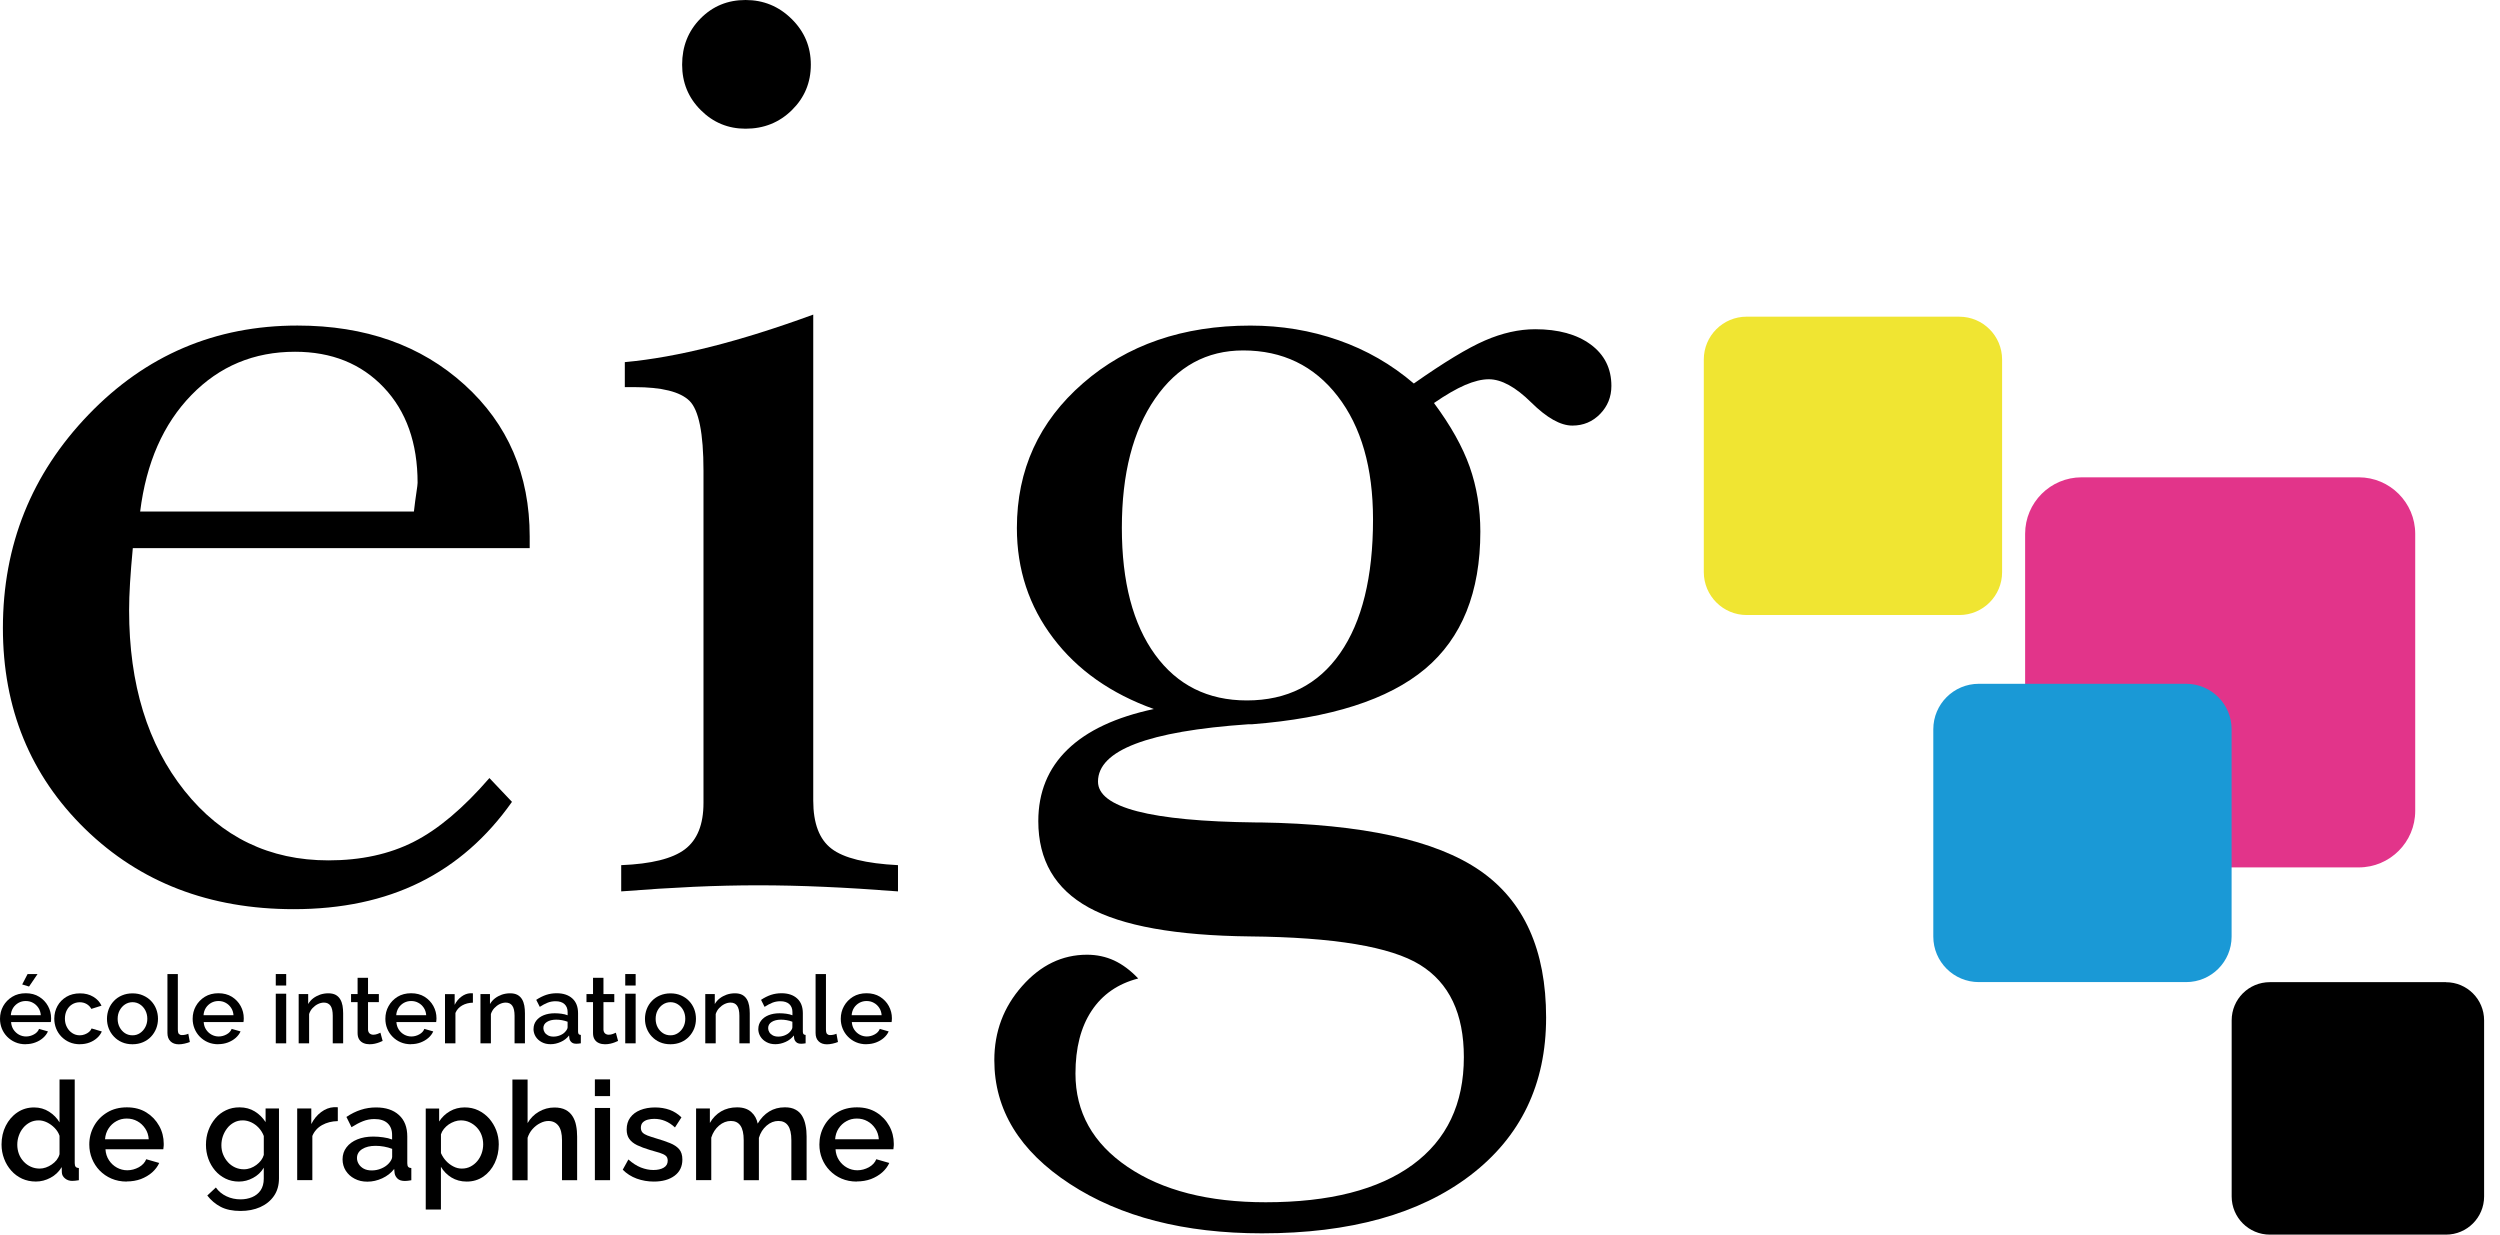 <svg width="81" height="40" viewBox="0 0 81 40" fill="none" xmlns="http://www.w3.org/2000/svg">
<g clip-path="url(#clip0_533_3455)">
<path d="M17.164 17.76H4.303C4.263 18.183 4.233 18.557 4.213 18.886C4.193 19.216 4.183 19.512 4.183 19.776C4.183 22.172 4.783 24.121 5.98 25.623C7.179 27.125 8.733 27.876 10.642 27.876C11.695 27.876 12.618 27.675 13.408 27.273C14.198 26.872 15.014 26.183 15.857 25.209L16.588 25.98C15.771 27.139 14.776 28.008 13.605 28.588C12.432 29.168 11.069 29.457 9.516 29.457C6.79 29.457 4.538 28.591 2.759 26.859C0.984 25.125 0.094 22.955 0.094 20.347C0.094 17.661 1.02 15.355 2.87 13.433C4.72 11.51 6.976 10.548 9.637 10.548C11.836 10.548 13.64 11.187 15.049 12.464C16.459 13.741 17.162 15.382 17.162 17.383V17.759L17.164 17.76ZM13.411 16.574C13.438 16.338 13.464 16.134 13.491 15.962C13.517 15.791 13.53 15.685 13.53 15.645C13.53 14.355 13.165 13.323 12.434 12.553C11.704 11.783 10.745 11.397 9.559 11.397C8.229 11.397 7.11 11.864 6.201 12.8C5.291 13.736 4.738 14.993 4.541 16.573H13.411V16.574Z" fill="black"/>
<path d="M26.349 10.193V25.938C26.349 26.677 26.546 27.197 26.942 27.498C27.337 27.801 28.055 27.978 29.095 28.031V28.881C28.238 28.815 27.438 28.765 26.695 28.733C25.951 28.7 25.242 28.684 24.572 28.684C23.899 28.684 23.199 28.7 22.467 28.733C21.736 28.767 20.956 28.816 20.127 28.881V28.031C21.101 27.992 21.789 27.821 22.19 27.518C22.591 27.215 22.793 26.715 22.793 26.016V25.363V15.249C22.793 14.037 22.641 13.284 22.339 12.987C22.036 12.691 21.443 12.543 20.561 12.543H20.244V11.733C21.101 11.654 22.035 11.487 23.05 11.23C24.063 10.973 25.163 10.627 26.349 10.193ZM24.156 0C24.736 0 25.233 0.204 25.648 0.613C26.064 1.022 26.271 1.515 26.271 2.095C26.271 2.675 26.067 3.165 25.658 3.567C25.249 3.97 24.749 4.17 24.156 4.17C23.59 4.17 23.106 3.97 22.704 3.567C22.301 3.166 22.101 2.675 22.101 2.095C22.101 1.502 22.298 1.005 22.694 0.603C23.09 0.2 23.576 0 24.156 0Z" fill="black"/>
<path d="M37.392 22.975C35.995 22.475 34.906 21.708 34.123 20.673C33.339 19.64 32.947 18.451 32.947 17.108C32.947 15.225 33.66 13.659 35.09 12.416C36.519 11.172 38.326 10.549 40.513 10.549C41.514 10.549 42.466 10.707 43.368 11.023C44.271 11.339 45.084 11.806 45.808 12.426C46.782 11.742 47.55 11.276 48.11 11.033C48.67 10.79 49.213 10.667 49.74 10.667C50.49 10.667 51.089 10.832 51.536 11.16C51.984 11.49 52.209 11.937 52.209 12.504C52.209 12.86 52.086 13.163 51.843 13.413C51.599 13.663 51.3 13.789 50.944 13.789C50.561 13.789 50.117 13.539 49.61 13.038C49.104 12.538 48.645 12.288 48.237 12.288C48.014 12.288 47.757 12.351 47.467 12.475C47.178 12.601 46.841 12.795 46.461 13.058C47 13.784 47.386 14.471 47.617 15.122C47.847 15.774 47.963 16.475 47.963 17.225C47.963 19.188 47.366 20.67 46.176 21.67C44.983 22.67 43.11 23.27 40.555 23.467H40.436C37.196 23.691 35.575 24.31 35.575 25.323C35.575 26.166 37.274 26.607 40.672 26.647H40.83C44.149 26.7 46.522 27.22 47.951 28.207C49.38 29.194 50.094 30.782 50.094 32.968C50.094 35.128 49.274 36.833 47.635 38.084C45.995 39.334 43.746 39.96 40.888 39.96C38.372 39.96 36.299 39.427 34.666 38.36C33.033 37.294 32.216 35.957 32.216 34.349C32.216 33.427 32.516 32.627 33.116 31.95C33.715 31.271 34.416 30.933 35.219 30.933C35.535 30.933 35.828 30.996 36.098 31.12C36.368 31.246 36.628 31.439 36.878 31.703C36.219 31.873 35.716 32.223 35.368 32.749C35.018 33.276 34.845 33.955 34.845 34.785C34.845 36.035 35.408 37.044 36.534 37.807C37.66 38.571 39.152 38.953 41.009 38.953C43.075 38.953 44.664 38.547 45.77 37.738C46.876 36.928 47.429 35.765 47.429 34.252C47.429 32.842 46.956 31.845 46.007 31.259C45.058 30.673 43.221 30.366 40.495 30.34C38.099 30.313 36.357 30 35.27 29.401C34.184 28.801 33.641 27.871 33.641 26.605C33.641 25.67 33.957 24.896 34.59 24.283C35.222 23.671 36.156 23.233 37.395 22.97M40.28 11.354C39.094 11.354 38.144 11.874 37.425 12.914C36.706 13.954 36.348 15.35 36.348 17.102C36.348 18.855 36.708 20.224 37.425 21.211C38.142 22.198 39.134 22.694 40.398 22.694C41.701 22.694 42.709 22.183 43.42 21.163C44.13 20.143 44.486 18.697 44.486 16.828C44.486 15.155 44.104 13.825 43.34 12.836C42.577 11.849 41.555 11.354 40.278 11.354" fill="black"/>
<path d="M76.423 15.465H67.444C66.433 15.465 65.614 16.285 65.614 17.295V26.274C65.614 27.285 66.433 28.104 67.444 28.104H76.423C77.433 28.104 78.253 27.285 78.253 26.274V17.295C78.253 16.285 77.433 15.465 76.423 15.465Z" fill="#E2348A"/>
<path d="M70.83 22.155H64.113C63.298 22.155 62.639 22.816 62.639 23.629V30.345C62.639 31.16 63.3 31.82 64.115 31.82H70.83C71.645 31.82 72.304 31.16 72.304 30.346V23.629C72.304 22.814 71.643 22.155 70.83 22.155Z" fill="#1A99D6"/>
<path d="M63.484 10.26H56.591C55.824 10.26 55.203 10.881 55.203 11.648V18.535C55.203 19.304 55.826 19.927 56.593 19.927H63.482C64.247 19.927 64.868 19.305 64.868 18.54V11.648C64.868 10.883 64.247 10.261 63.482 10.261" fill="#F0E532"/>
<path d="M79.25 31.822H73.543C72.859 31.822 72.306 32.375 72.306 33.059V38.765C72.306 39.447 72.859 40.002 73.543 40.002H79.25C79.932 40.002 80.485 39.449 80.485 38.766V33.059C80.485 32.377 79.932 31.824 79.25 31.824" fill="black"/>
<path d="M0.833 33.834C0.709 33.834 0.595 33.813 0.494 33.768C0.392 33.725 0.305 33.663 0.23 33.587C0.156 33.511 0.099 33.423 0.06 33.326C0.02 33.226 0 33.122 0 33.009C0 32.859 0.035 32.721 0.104 32.597C0.174 32.473 0.272 32.372 0.396 32.296C0.52 32.219 0.667 32.181 0.835 32.181C1.002 32.181 1.148 32.219 1.27 32.296C1.393 32.372 1.487 32.471 1.555 32.595C1.623 32.719 1.656 32.852 1.656 32.994C1.656 33.019 1.656 33.042 1.653 33.062C1.651 33.084 1.649 33.102 1.646 33.115H0.359C0.366 33.208 0.391 33.289 0.437 33.359C0.484 33.428 0.542 33.483 0.614 33.523C0.686 33.562 0.763 33.582 0.845 33.582C0.934 33.582 1.02 33.559 1.101 33.514C1.182 33.47 1.237 33.41 1.265 33.336L1.553 33.418C1.519 33.496 1.466 33.566 1.394 33.629C1.323 33.692 1.24 33.74 1.144 33.776C1.048 33.813 0.944 33.831 0.831 33.831L0.833 33.834ZM0.351 32.893H1.322C1.315 32.802 1.29 32.723 1.244 32.653C1.197 32.584 1.139 32.529 1.068 32.491C0.997 32.451 0.919 32.433 0.833 32.433C0.747 32.433 0.672 32.453 0.601 32.491C0.53 32.531 0.472 32.584 0.427 32.653C0.383 32.723 0.356 32.802 0.351 32.893ZM0.941 31.964L0.719 31.896L0.894 31.559H1.217L0.941 31.964Z" fill="black"/>
<path d="M2.592 33.834C2.468 33.834 2.353 33.812 2.252 33.768C2.151 33.725 2.064 33.663 1.989 33.587C1.914 33.51 1.858 33.422 1.818 33.322C1.779 33.223 1.759 33.117 1.759 33.006C1.759 32.855 1.794 32.718 1.861 32.595C1.929 32.471 2.027 32.372 2.151 32.297C2.276 32.223 2.423 32.185 2.592 32.185C2.761 32.185 2.898 32.221 3.021 32.294C3.143 32.367 3.233 32.463 3.289 32.584L2.959 32.688C2.923 32.62 2.87 32.567 2.804 32.529C2.738 32.491 2.665 32.473 2.584 32.473C2.494 32.473 2.411 32.496 2.338 32.541C2.266 32.585 2.208 32.648 2.166 32.728C2.125 32.807 2.103 32.9 2.103 33.004C2.103 33.109 2.125 33.197 2.168 33.279C2.211 33.362 2.269 33.425 2.342 33.473C2.415 33.521 2.496 33.544 2.587 33.544C2.642 33.544 2.696 33.534 2.747 33.514C2.8 33.495 2.845 33.468 2.885 33.435C2.923 33.402 2.951 33.364 2.968 33.322L3.299 33.42C3.264 33.499 3.213 33.571 3.143 33.632C3.075 33.693 2.994 33.743 2.9 33.778C2.807 33.814 2.703 33.832 2.588 33.832L2.592 33.834Z" fill="black"/>
<path d="M4.293 33.834C4.165 33.834 4.053 33.812 3.952 33.768C3.851 33.725 3.764 33.663 3.692 33.587C3.619 33.51 3.562 33.422 3.524 33.324C3.485 33.226 3.466 33.12 3.466 33.009C3.466 32.898 3.486 32.792 3.524 32.693C3.562 32.594 3.619 32.506 3.692 32.43C3.764 32.353 3.852 32.294 3.953 32.251C4.054 32.208 4.168 32.185 4.293 32.185C4.417 32.185 4.531 32.206 4.632 32.251C4.733 32.295 4.821 32.353 4.894 32.43C4.967 32.506 5.023 32.594 5.061 32.693C5.099 32.792 5.119 32.898 5.119 33.009C5.119 33.12 5.099 33.226 5.061 33.324C5.021 33.422 4.967 33.511 4.894 33.587C4.821 33.665 4.733 33.725 4.632 33.768C4.531 33.811 4.417 33.834 4.293 33.834ZM3.812 33.011C3.812 33.112 3.834 33.203 3.877 33.284C3.92 33.365 3.978 33.428 4.049 33.475C4.12 33.521 4.202 33.544 4.293 33.544C4.384 33.544 4.462 33.521 4.535 33.473C4.607 33.425 4.665 33.36 4.708 33.279C4.751 33.198 4.773 33.107 4.773 33.008C4.773 32.908 4.751 32.816 4.708 32.734C4.665 32.653 4.607 32.589 4.535 32.542C4.462 32.494 4.38 32.471 4.293 32.471C4.205 32.471 4.122 32.496 4.049 32.544C3.976 32.592 3.92 32.657 3.877 32.736C3.834 32.816 3.812 32.907 3.812 33.011Z" fill="black"/>
<path d="M5.424 31.559H5.762V33.344C5.762 33.427 5.773 33.478 5.798 33.501C5.823 33.524 5.853 33.536 5.891 33.536C5.932 33.536 5.97 33.533 6.007 33.524C6.043 33.516 6.075 33.506 6.101 33.493L6.151 33.761C6.101 33.781 6.043 33.799 5.975 33.814C5.907 33.829 5.848 33.836 5.793 33.836C5.679 33.836 5.588 33.803 5.523 33.738C5.457 33.673 5.425 33.584 5.425 33.468V31.56L5.424 31.559Z" fill="black"/>
<path d="M7.075 33.834C6.951 33.834 6.836 33.812 6.735 33.768C6.634 33.725 6.547 33.663 6.472 33.587C6.398 33.511 6.341 33.423 6.302 33.325C6.262 33.226 6.242 33.122 6.242 33.009C6.242 32.858 6.277 32.721 6.346 32.597C6.416 32.473 6.514 32.372 6.638 32.295C6.762 32.219 6.909 32.181 7.077 32.181C7.244 32.181 7.39 32.219 7.512 32.295C7.635 32.372 7.729 32.471 7.797 32.595C7.865 32.719 7.898 32.852 7.898 32.994C7.898 33.019 7.898 33.042 7.895 33.062C7.893 33.084 7.891 33.102 7.888 33.115H6.6C6.606 33.208 6.631 33.289 6.678 33.359C6.724 33.428 6.782 33.483 6.855 33.523C6.926 33.562 7.004 33.582 7.085 33.582C7.174 33.582 7.26 33.559 7.342 33.514C7.423 33.47 7.477 33.41 7.506 33.336L7.794 33.418C7.759 33.496 7.706 33.566 7.635 33.629C7.564 33.691 7.481 33.739 7.385 33.776C7.289 33.812 7.184 33.831 7.072 33.831L7.075 33.834ZM6.593 32.893H7.565C7.559 32.802 7.534 32.723 7.487 32.653C7.441 32.584 7.383 32.529 7.312 32.491C7.241 32.451 7.163 32.433 7.077 32.433C6.99 32.433 6.916 32.453 6.845 32.491C6.774 32.531 6.716 32.584 6.671 32.653C6.626 32.723 6.6 32.802 6.595 32.893H6.593Z" fill="black"/>
<path d="M8.935 31.931V31.559H9.273V31.931H8.935ZM8.935 33.804V32.196H9.273V33.804H8.935Z" fill="black"/>
<path d="M11.119 33.803H10.781V32.912C10.781 32.764 10.757 32.655 10.709 32.587C10.661 32.518 10.589 32.484 10.495 32.484C10.429 32.484 10.364 32.501 10.3 32.532C10.235 32.564 10.177 32.609 10.126 32.663C10.074 32.718 10.038 32.783 10.015 32.855V33.803H9.677V32.208H9.985V32.531C10.026 32.46 10.079 32.398 10.145 32.347C10.212 32.296 10.288 32.256 10.371 32.226C10.455 32.198 10.545 32.183 10.637 32.183C10.73 32.183 10.813 32.2 10.876 32.234C10.939 32.269 10.987 32.316 11.023 32.377C11.06 32.437 11.083 32.506 11.098 32.584C11.111 32.662 11.118 32.745 11.118 32.832V33.804L11.119 33.803Z" fill="black"/>
<path d="M12.396 33.727C12.368 33.742 12.332 33.756 12.288 33.773C12.245 33.79 12.197 33.804 12.143 33.816C12.088 33.828 12.032 33.834 11.975 33.834C11.906 33.834 11.841 33.823 11.782 33.798C11.722 33.773 11.674 33.735 11.639 33.68C11.603 33.626 11.586 33.556 11.586 33.47V32.47H11.374V32.208H11.586V31.68H11.924V32.208H12.275V32.47H11.924V33.362C11.927 33.417 11.946 33.458 11.977 33.485C12.009 33.511 12.048 33.525 12.095 33.525C12.141 33.525 12.187 33.516 12.23 33.5C12.274 33.483 12.305 33.47 12.326 33.46L12.398 33.728L12.396 33.727Z" fill="black"/>
<path d="M13.319 33.834C13.194 33.834 13.08 33.812 12.979 33.768C12.878 33.725 12.79 33.663 12.716 33.587C12.641 33.511 12.585 33.423 12.545 33.325C12.505 33.226 12.486 33.122 12.486 33.009C12.486 32.858 12.52 32.721 12.59 32.597C12.659 32.473 12.757 32.372 12.881 32.295C13.006 32.219 13.153 32.181 13.32 32.181C13.488 32.181 13.633 32.219 13.756 32.295C13.878 32.372 13.973 32.471 14.041 32.595C14.109 32.719 14.142 32.852 14.142 32.994C14.142 33.019 14.142 33.042 14.138 33.062C14.137 33.084 14.135 33.102 14.132 33.115H12.843C12.85 33.208 12.875 33.289 12.921 33.359C12.967 33.428 13.025 33.483 13.098 33.523C13.17 33.562 13.247 33.582 13.329 33.582C13.418 33.582 13.504 33.559 13.585 33.514C13.666 33.47 13.721 33.41 13.749 33.336L14.037 33.418C14.003 33.496 13.95 33.566 13.878 33.629C13.807 33.691 13.724 33.739 13.628 33.776C13.532 33.812 13.428 33.831 13.315 33.831L13.319 33.834ZM12.837 32.893H13.809C13.802 32.802 13.777 32.723 13.731 32.653C13.685 32.584 13.627 32.529 13.555 32.491C13.484 32.451 13.406 32.433 13.32 32.433C13.234 32.433 13.16 32.453 13.088 32.491C13.017 32.531 12.959 32.584 12.915 32.653C12.87 32.723 12.843 32.802 12.838 32.893H12.837Z" fill="black"/>
<path d="M15.322 32.487C15.192 32.489 15.076 32.519 14.973 32.577C14.872 32.635 14.799 32.716 14.756 32.82V33.804H14.418V32.209H14.731V32.557C14.786 32.446 14.859 32.358 14.95 32.291C15.039 32.224 15.135 32.188 15.236 32.181H15.288C15.301 32.181 15.312 32.181 15.322 32.184V32.489V32.487Z" fill="black"/>
<path d="M17.01 33.803H16.672V32.912C16.672 32.764 16.647 32.655 16.599 32.587C16.551 32.518 16.48 32.484 16.386 32.484C16.319 32.484 16.255 32.501 16.19 32.532C16.125 32.564 16.067 32.609 16.016 32.663C15.965 32.718 15.928 32.783 15.905 32.855V33.803H15.567V32.208H15.875V32.531C15.917 32.46 15.97 32.398 16.036 32.347C16.102 32.296 16.178 32.256 16.261 32.226C16.346 32.198 16.435 32.183 16.528 32.183C16.621 32.183 16.703 32.2 16.766 32.234C16.829 32.269 16.877 32.316 16.914 32.377C16.95 32.437 16.973 32.506 16.988 32.584C17.002 32.662 17.008 32.745 17.008 32.832V33.804L17.01 33.803Z" fill="black"/>
<path d="M17.287 33.337C17.287 33.236 17.316 33.147 17.374 33.071C17.432 32.994 17.514 32.935 17.616 32.893C17.719 32.852 17.838 32.83 17.972 32.83C18.043 32.83 18.118 32.835 18.192 32.845C18.267 32.855 18.333 32.872 18.391 32.895V32.794C18.391 32.683 18.358 32.597 18.29 32.534C18.222 32.471 18.125 32.44 17.999 32.44C17.909 32.44 17.823 32.456 17.744 32.487C17.664 32.519 17.578 32.564 17.489 32.622L17.374 32.395C17.48 32.324 17.588 32.271 17.696 32.234C17.803 32.199 17.916 32.181 18.035 32.181C18.25 32.181 18.419 32.237 18.544 32.35C18.668 32.463 18.729 32.622 18.729 32.829V33.422C18.729 33.46 18.736 33.488 18.749 33.504C18.762 33.521 18.785 33.529 18.819 33.532V33.803C18.787 33.809 18.761 33.812 18.736 33.814C18.711 33.816 18.691 33.817 18.674 33.817C18.603 33.817 18.549 33.801 18.512 33.764C18.476 33.73 18.454 33.688 18.448 33.642L18.438 33.549C18.368 33.639 18.279 33.71 18.169 33.758C18.06 33.807 17.951 33.832 17.84 33.832C17.729 33.832 17.638 33.811 17.553 33.766C17.469 33.721 17.404 33.663 17.356 33.587C17.31 33.513 17.285 33.428 17.285 33.334L17.287 33.337ZM18.31 33.433C18.335 33.407 18.355 33.38 18.368 33.355C18.383 33.329 18.39 33.306 18.39 33.286V33.104C18.332 33.082 18.272 33.066 18.207 33.054C18.144 33.042 18.081 33.037 18.02 33.037C17.898 33.037 17.797 33.062 17.721 33.11C17.644 33.158 17.605 33.224 17.605 33.311C17.605 33.357 17.618 33.402 17.643 33.443C17.668 33.486 17.706 33.519 17.754 33.546C17.802 33.572 17.861 33.586 17.934 33.586C18.007 33.586 18.078 33.572 18.146 33.544C18.214 33.516 18.269 33.48 18.308 33.435L18.31 33.433Z" fill="black"/>
<path d="M20.024 33.727C19.996 33.742 19.959 33.756 19.916 33.773C19.873 33.79 19.825 33.804 19.771 33.816C19.716 33.828 19.66 33.834 19.603 33.834C19.534 33.834 19.469 33.823 19.41 33.798C19.35 33.773 19.302 33.735 19.267 33.68C19.231 33.626 19.214 33.556 19.214 33.47V32.47H19.002V32.208H19.214V31.68H19.552V32.208H19.903V32.47H19.552V33.362C19.555 33.417 19.574 33.458 19.605 33.485C19.637 33.511 19.676 33.525 19.723 33.525C19.769 33.525 19.815 33.516 19.858 33.5C19.901 33.483 19.933 33.47 19.954 33.46L20.026 33.728L20.024 33.727Z" fill="black"/>
<path d="M20.258 31.931V31.559H20.595V31.931H20.258ZM20.258 33.804V32.196H20.595V33.804H20.258Z" fill="black"/>
<path d="M21.723 33.834C21.596 33.834 21.483 33.812 21.382 33.768C21.281 33.725 21.195 33.663 21.122 33.587C21.049 33.51 20.993 33.422 20.955 33.324C20.915 33.226 20.897 33.12 20.897 33.009C20.897 32.898 20.917 32.792 20.955 32.693C20.993 32.594 21.049 32.506 21.122 32.43C21.195 32.353 21.283 32.294 21.384 32.251C21.485 32.208 21.599 32.185 21.723 32.185C21.847 32.185 21.962 32.206 22.063 32.251C22.164 32.295 22.251 32.353 22.324 32.43C22.397 32.506 22.453 32.594 22.492 32.693C22.53 32.792 22.549 32.898 22.549 33.009C22.549 33.12 22.53 33.226 22.492 33.324C22.452 33.422 22.397 33.511 22.324 33.587C22.251 33.665 22.164 33.725 22.063 33.768C21.962 33.811 21.847 33.834 21.723 33.834ZM21.243 33.011C21.243 33.112 21.264 33.203 21.307 33.284C21.351 33.365 21.409 33.428 21.48 33.475C21.551 33.521 21.632 33.544 21.723 33.544C21.814 33.544 21.892 33.521 21.965 33.473C22.038 33.425 22.096 33.36 22.139 33.279C22.182 33.198 22.203 33.107 22.203 33.008C22.203 32.908 22.182 32.816 22.139 32.734C22.096 32.653 22.038 32.589 21.965 32.542C21.892 32.494 21.811 32.471 21.723 32.471C21.635 32.471 21.552 32.496 21.48 32.544C21.407 32.592 21.351 32.657 21.307 32.736C21.264 32.816 21.243 32.907 21.243 33.011Z" fill="black"/>
<path d="M24.294 33.803H23.956V32.912C23.956 32.764 23.931 32.655 23.883 32.587C23.835 32.518 23.764 32.484 23.669 32.484C23.603 32.484 23.538 32.501 23.474 32.532C23.409 32.564 23.351 32.609 23.3 32.663C23.248 32.718 23.212 32.783 23.189 32.855V33.803H22.851V32.208H23.159V32.531C23.201 32.46 23.253 32.398 23.32 32.347C23.386 32.296 23.462 32.256 23.545 32.226C23.629 32.198 23.719 32.183 23.812 32.183C23.904 32.183 23.987 32.2 24.05 32.234C24.113 32.269 24.161 32.316 24.198 32.377C24.234 32.437 24.257 32.506 24.272 32.584C24.285 32.662 24.292 32.745 24.292 32.832V33.804L24.294 33.803Z" fill="black"/>
<path d="M24.57 33.337C24.57 33.236 24.6 33.147 24.658 33.071C24.716 32.994 24.797 32.935 24.9 32.893C25.002 32.852 25.122 32.83 25.256 32.83C25.327 32.83 25.401 32.835 25.476 32.845C25.55 32.855 25.617 32.872 25.675 32.895V32.794C25.675 32.683 25.642 32.597 25.574 32.534C25.506 32.471 25.408 32.44 25.282 32.44C25.193 32.44 25.107 32.456 25.027 32.487C24.948 32.519 24.861 32.564 24.772 32.622L24.658 32.395C24.764 32.324 24.871 32.271 24.979 32.234C25.087 32.199 25.199 32.181 25.319 32.181C25.534 32.181 25.703 32.237 25.827 32.35C25.951 32.463 26.012 32.622 26.012 32.829V33.422C26.012 33.46 26.019 33.488 26.032 33.504C26.046 33.521 26.069 33.529 26.102 33.532V33.803C26.07 33.809 26.044 33.812 26.019 33.814C25.994 33.816 25.974 33.817 25.958 33.817C25.887 33.817 25.832 33.801 25.796 33.764C25.759 33.73 25.738 33.688 25.731 33.642L25.721 33.549C25.651 33.639 25.562 33.71 25.453 33.758C25.343 33.807 25.234 33.832 25.123 33.832C25.012 33.832 24.921 33.811 24.837 33.766C24.752 33.721 24.688 33.663 24.64 33.587C24.593 33.513 24.568 33.428 24.568 33.334L24.57 33.337ZM25.593 33.433C25.618 33.407 25.638 33.38 25.651 33.355C25.666 33.329 25.673 33.306 25.673 33.286V33.104C25.615 33.082 25.555 33.066 25.491 33.054C25.428 33.042 25.365 33.037 25.304 33.037C25.181 33.037 25.08 33.062 25.004 33.11C24.928 33.158 24.888 33.224 24.888 33.311C24.888 33.357 24.901 33.402 24.926 33.443C24.951 33.486 24.989 33.519 25.037 33.546C25.085 33.572 25.145 33.586 25.218 33.586C25.29 33.586 25.362 33.572 25.43 33.544C25.497 33.516 25.552 33.48 25.592 33.435L25.593 33.433Z" fill="black"/>
<path d="M26.423 31.559H26.761V33.344C26.761 33.427 26.773 33.478 26.798 33.501C26.823 33.524 26.852 33.536 26.89 33.536C26.932 33.536 26.97 33.533 27.006 33.524C27.043 33.516 27.074 33.506 27.101 33.493L27.15 33.761C27.101 33.781 27.043 33.799 26.975 33.814C26.907 33.829 26.847 33.836 26.793 33.836C26.678 33.836 26.587 33.803 26.523 33.738C26.456 33.673 26.425 33.584 26.425 33.468V31.56L26.423 31.559Z" fill="black"/>
<path d="M28.075 33.834C27.95 33.834 27.836 33.812 27.735 33.768C27.634 33.725 27.546 33.663 27.472 33.587C27.397 33.511 27.341 33.423 27.301 33.325C27.261 33.226 27.241 33.122 27.241 33.009C27.241 32.858 27.276 32.721 27.346 32.597C27.415 32.473 27.513 32.372 27.637 32.295C27.762 32.219 27.909 32.181 28.076 32.181C28.243 32.181 28.389 32.219 28.512 32.295C28.634 32.372 28.729 32.471 28.797 32.595C28.864 32.719 28.898 32.852 28.898 32.994C28.898 33.019 28.898 33.042 28.894 33.062C28.893 33.084 28.891 33.102 28.888 33.115H27.599C27.606 33.208 27.631 33.289 27.677 33.359C27.723 33.428 27.781 33.483 27.854 33.523C27.925 33.562 28.003 33.582 28.084 33.582C28.174 33.582 28.26 33.559 28.341 33.514C28.422 33.47 28.477 33.41 28.505 33.336L28.793 33.418C28.759 33.496 28.706 33.566 28.634 33.629C28.563 33.691 28.48 33.739 28.384 33.776C28.288 33.812 28.184 33.831 28.071 33.831L28.075 33.834ZM27.593 32.893H28.565C28.558 32.802 28.533 32.723 28.487 32.653C28.441 32.584 28.383 32.529 28.311 32.491C28.24 32.451 28.162 32.433 28.076 32.433C27.99 32.433 27.916 32.453 27.844 32.491C27.773 32.531 27.715 32.584 27.67 32.653C27.626 32.723 27.599 32.802 27.594 32.893H27.593Z" fill="black"/>
<path d="M0.05 37.082C0.05 36.86 0.095 36.658 0.186 36.477C0.277 36.297 0.401 36.151 0.56 36.044C0.719 35.936 0.899 35.881 1.106 35.881C1.285 35.881 1.448 35.928 1.592 36.02C1.736 36.113 1.848 36.227 1.929 36.365V34.974H2.421V37.685C2.421 37.741 2.431 37.781 2.453 37.806C2.474 37.829 2.507 37.842 2.555 37.845V38.239C2.463 38.254 2.392 38.261 2.34 38.261C2.247 38.261 2.17 38.234 2.105 38.18C2.04 38.127 2.007 38.062 2.004 37.988L1.999 37.814C1.91 37.963 1.789 38.079 1.636 38.16C1.484 38.241 1.327 38.282 1.163 38.282C0.999 38.282 0.853 38.251 0.717 38.19C0.581 38.127 0.464 38.041 0.364 37.928C0.265 37.816 0.187 37.688 0.133 37.542C0.078 37.397 0.05 37.244 0.05 37.082ZM1.929 37.403V36.799C1.896 36.704 1.843 36.62 1.77 36.545C1.698 36.471 1.615 36.411 1.524 36.366C1.433 36.322 1.343 36.3 1.254 36.3C1.149 36.3 1.055 36.322 0.969 36.366C0.884 36.411 0.812 36.469 0.75 36.544C0.689 36.618 0.643 36.701 0.61 36.795C0.576 36.89 0.56 36.987 0.56 37.09C0.56 37.193 0.578 37.295 0.613 37.388C0.648 37.481 0.701 37.564 0.767 37.635C0.833 37.706 0.911 37.763 0.999 37.802C1.087 37.842 1.183 37.862 1.287 37.862C1.353 37.862 1.419 37.85 1.486 37.827C1.554 37.804 1.616 37.771 1.678 37.729C1.739 37.688 1.79 37.64 1.835 37.584C1.878 37.527 1.91 37.468 1.926 37.403H1.929Z" fill="black"/>
<path d="M4.107 38.283C3.925 38.283 3.761 38.251 3.612 38.187C3.465 38.124 3.337 38.036 3.229 37.925C3.122 37.814 3.039 37.686 2.981 37.542C2.923 37.398 2.893 37.246 2.893 37.082C2.893 36.863 2.945 36.665 3.046 36.482C3.147 36.3 3.289 36.154 3.471 36.044C3.653 35.933 3.867 35.878 4.111 35.878C4.354 35.878 4.566 35.933 4.743 36.044C4.92 36.154 5.058 36.3 5.157 36.479C5.257 36.658 5.305 36.853 5.305 37.059C5.305 37.093 5.305 37.128 5.3 37.158C5.295 37.188 5.293 37.214 5.291 37.236H3.417C3.425 37.372 3.463 37.489 3.531 37.592C3.597 37.693 3.683 37.773 3.788 37.831C3.892 37.888 4.005 37.917 4.124 37.917C4.255 37.917 4.379 37.883 4.498 37.819C4.616 37.753 4.695 37.666 4.738 37.559L5.159 37.68C5.108 37.792 5.031 37.895 4.929 37.986C4.826 38.077 4.703 38.148 4.564 38.202C4.424 38.253 4.271 38.279 4.107 38.279V38.283ZM3.405 36.913H4.819C4.811 36.782 4.773 36.665 4.705 36.564C4.637 36.462 4.553 36.383 4.45 36.327C4.347 36.27 4.233 36.241 4.107 36.241C3.981 36.241 3.872 36.269 3.769 36.327C3.667 36.383 3.582 36.462 3.516 36.564C3.45 36.665 3.413 36.781 3.403 36.913H3.405Z" fill="black"/>
<path d="M7.741 38.283C7.583 38.283 7.438 38.251 7.307 38.187C7.176 38.122 7.063 38.036 6.969 37.925C6.875 37.814 6.802 37.688 6.75 37.544C6.699 37.4 6.673 37.251 6.673 37.092C6.673 36.925 6.699 36.769 6.754 36.621C6.807 36.476 6.883 36.347 6.979 36.234C7.075 36.121 7.189 36.035 7.322 35.972C7.453 35.909 7.598 35.878 7.761 35.878C7.948 35.878 8.113 35.923 8.254 36.01C8.397 36.098 8.513 36.214 8.605 36.356V35.914H9.039V38.175C9.039 38.4 8.985 38.592 8.875 38.75C8.766 38.907 8.619 39.026 8.43 39.111C8.243 39.194 8.031 39.235 7.794 39.235C7.534 39.235 7.32 39.19 7.15 39.101C6.979 39.011 6.835 38.889 6.716 38.735L6.994 38.475C7.083 38.601 7.199 38.695 7.34 38.761C7.481 38.828 7.633 38.859 7.794 38.859C7.928 38.859 8.052 38.836 8.168 38.788C8.282 38.74 8.375 38.667 8.443 38.568C8.511 38.468 8.546 38.342 8.546 38.191V37.834C8.463 37.975 8.347 38.084 8.201 38.163C8.055 38.243 7.901 38.283 7.741 38.283ZM7.901 37.885C7.976 37.885 8.047 37.872 8.117 37.847C8.185 37.822 8.249 37.787 8.307 37.744C8.365 37.701 8.415 37.652 8.458 37.597C8.499 37.542 8.529 37.483 8.547 37.42V36.807C8.509 36.706 8.453 36.617 8.382 36.54C8.31 36.464 8.229 36.405 8.14 36.363C8.05 36.322 7.959 36.3 7.867 36.3C7.759 36.3 7.663 36.323 7.579 36.37C7.494 36.416 7.421 36.477 7.362 36.554C7.302 36.63 7.256 36.716 7.222 36.81C7.189 36.906 7.173 37.004 7.173 37.105C7.173 37.213 7.191 37.312 7.229 37.405C7.267 37.498 7.318 37.58 7.383 37.653C7.449 37.726 7.526 37.782 7.615 37.824C7.704 37.864 7.8 37.885 7.901 37.885Z" fill="black"/>
<path d="M10.944 36.324C10.753 36.327 10.584 36.37 10.435 36.453C10.288 36.535 10.182 36.655 10.12 36.805V38.236H9.629V35.914H10.086V36.42C10.167 36.259 10.273 36.13 10.404 36.032C10.535 35.934 10.674 35.881 10.819 35.873H10.894C10.914 35.873 10.93 35.873 10.945 35.878V36.32L10.944 36.324Z" fill="black"/>
<path d="M11.099 37.561C11.099 37.413 11.142 37.284 11.227 37.173C11.311 37.062 11.429 36.976 11.578 36.916C11.727 36.855 11.901 36.825 12.096 36.825C12.201 36.825 12.307 36.834 12.416 36.849C12.525 36.863 12.621 36.887 12.704 36.92V36.772C12.704 36.61 12.655 36.484 12.557 36.393C12.459 36.302 12.317 36.257 12.131 36.257C12 36.257 11.876 36.281 11.76 36.327C11.644 36.373 11.52 36.438 11.389 36.521L11.224 36.189C11.379 36.085 11.535 36.007 11.691 35.958C11.848 35.906 12.012 35.881 12.186 35.881C12.499 35.881 12.745 35.962 12.926 36.127C13.107 36.29 13.196 36.522 13.196 36.824V37.687C13.196 37.743 13.206 37.783 13.226 37.806C13.246 37.829 13.279 37.842 13.327 37.846V38.24C13.282 38.248 13.242 38.255 13.206 38.258C13.169 38.261 13.14 38.263 13.117 38.263C13.012 38.263 12.933 38.238 12.88 38.187C12.827 38.135 12.795 38.076 12.785 38.008L12.772 37.874C12.671 38.005 12.54 38.105 12.383 38.178C12.226 38.25 12.065 38.286 11.904 38.286C11.744 38.286 11.611 38.255 11.489 38.19C11.366 38.127 11.272 38.039 11.202 37.93C11.134 37.821 11.099 37.698 11.099 37.562V37.561ZM12.59 37.701C12.626 37.663 12.655 37.625 12.674 37.587C12.694 37.549 12.706 37.516 12.706 37.486V37.223C12.623 37.191 12.534 37.166 12.443 37.15C12.35 37.133 12.259 37.125 12.169 37.125C11.99 37.125 11.845 37.16 11.734 37.231C11.623 37.302 11.566 37.398 11.566 37.521C11.566 37.589 11.585 37.653 11.623 37.715C11.661 37.776 11.714 37.826 11.783 37.864C11.853 37.902 11.941 37.922 12.045 37.922C12.149 37.922 12.255 37.902 12.353 37.86C12.451 37.819 12.53 37.766 12.59 37.701Z" fill="black"/>
<path d="M15.122 38.283C14.935 38.283 14.769 38.238 14.625 38.15C14.483 38.061 14.369 37.947 14.286 37.804V39.19H13.794V35.916H14.228V36.337C14.317 36.198 14.433 36.087 14.577 36.004C14.72 35.921 14.88 35.88 15.056 35.88C15.216 35.88 15.364 35.911 15.498 35.976C15.632 36.041 15.748 36.128 15.848 36.239C15.945 36.352 16.023 36.479 16.078 36.622C16.132 36.766 16.16 36.917 16.16 37.076C16.16 37.297 16.116 37.5 16.028 37.683C15.94 37.867 15.818 38.011 15.662 38.121C15.505 38.228 15.326 38.283 15.122 38.283ZM14.961 37.862C15.066 37.862 15.16 37.841 15.246 37.796C15.331 37.751 15.404 37.693 15.465 37.619C15.526 37.546 15.573 37.462 15.606 37.367C15.639 37.273 15.655 37.177 15.655 37.076C15.655 36.97 15.637 36.87 15.602 36.776C15.566 36.681 15.515 36.599 15.448 36.529C15.382 36.459 15.304 36.403 15.216 36.362C15.129 36.32 15.033 36.3 14.928 36.3C14.865 36.3 14.801 36.312 14.731 36.335C14.663 36.358 14.599 36.392 14.539 36.431C14.48 36.473 14.427 36.521 14.382 36.577C14.337 36.633 14.306 36.691 14.287 36.753V37.36C14.329 37.455 14.383 37.539 14.453 37.614C14.521 37.688 14.601 37.748 14.69 37.794C14.779 37.841 14.87 37.862 14.963 37.862H14.961Z" fill="black"/>
<path d="M18.701 38.238H18.209V36.943C18.209 36.734 18.171 36.577 18.093 36.474C18.015 36.372 17.906 36.32 17.767 36.32C17.681 36.32 17.591 36.343 17.498 36.392C17.406 36.438 17.325 36.502 17.252 36.584C17.18 36.665 17.128 36.758 17.094 36.864V38.241H16.602V34.976H17.094V36.388C17.184 36.231 17.306 36.108 17.46 36.019C17.614 35.929 17.783 35.883 17.962 35.883C18.108 35.883 18.229 35.908 18.325 35.959C18.421 36.009 18.495 36.079 18.55 36.166C18.605 36.254 18.645 36.353 18.666 36.468C18.689 36.582 18.699 36.701 18.699 36.829V38.243L18.701 38.238Z" fill="black"/>
<path d="M19.274 35.514V34.972H19.766V35.514H19.274ZM19.274 38.238V35.898H19.766V38.238H19.274Z" fill="black"/>
<path d="M21.188 38.283C20.991 38.283 20.806 38.251 20.629 38.187C20.453 38.122 20.302 38.026 20.177 37.898L20.36 37.567C20.494 37.687 20.629 37.773 20.764 37.827C20.9 37.88 21.034 37.908 21.169 37.908C21.303 37.908 21.417 37.884 21.505 37.832C21.591 37.781 21.634 37.706 21.634 37.607C21.634 37.532 21.611 37.478 21.566 37.443C21.521 37.408 21.457 37.377 21.371 37.35C21.286 37.324 21.183 37.294 21.064 37.261C20.897 37.211 20.756 37.158 20.643 37.104C20.531 37.049 20.445 36.981 20.389 36.901C20.332 36.822 20.304 36.719 20.304 36.595C20.304 36.444 20.342 36.315 20.42 36.209C20.498 36.103 20.605 36.022 20.745 35.966C20.884 35.91 21.044 35.881 21.225 35.881C21.395 35.881 21.553 35.908 21.697 35.959C21.841 36.012 21.968 36.093 22.079 36.203L21.869 36.529C21.765 36.433 21.659 36.363 21.549 36.319C21.44 36.274 21.324 36.251 21.198 36.251C21.127 36.251 21.058 36.259 20.993 36.276C20.928 36.292 20.872 36.322 20.829 36.363C20.786 36.406 20.764 36.466 20.764 36.542C20.764 36.603 20.783 36.655 20.817 36.693C20.854 36.731 20.907 36.764 20.978 36.791C21.049 36.817 21.137 36.847 21.241 36.878C21.424 36.931 21.578 36.984 21.707 37.036C21.834 37.087 21.934 37.153 22.005 37.234C22.074 37.316 22.109 37.426 22.109 37.569C22.109 37.792 22.025 37.968 21.856 38.094C21.687 38.22 21.463 38.283 21.182 38.283H21.188Z" fill="black"/>
<path d="M26.132 38.238H25.64V36.943C25.64 36.728 25.604 36.57 25.532 36.469C25.461 36.368 25.357 36.319 25.219 36.319C25.082 36.319 24.954 36.37 24.837 36.471C24.719 36.572 24.636 36.705 24.588 36.867V38.238H24.096V36.943C24.096 36.728 24.06 36.57 23.989 36.469C23.918 36.368 23.815 36.319 23.681 36.319C23.547 36.319 23.416 36.368 23.298 36.468C23.181 36.567 23.096 36.698 23.045 36.858V38.236H22.553V35.915H23V36.383C23.093 36.221 23.214 36.097 23.364 36.009C23.515 35.921 23.687 35.878 23.881 35.878C24.075 35.878 24.227 35.928 24.34 36.029C24.453 36.13 24.52 36.256 24.549 36.405C24.65 36.234 24.774 36.103 24.923 36.012C25.072 35.921 25.239 35.877 25.431 35.877C25.569 35.877 25.683 35.901 25.776 35.953C25.869 36.002 25.94 36.072 25.991 36.16C26.042 36.247 26.079 36.347 26.1 36.461C26.124 36.575 26.134 36.695 26.134 36.822V38.236L26.132 38.238Z" fill="black"/>
<path d="M27.762 38.283C27.579 38.283 27.415 38.251 27.266 38.187C27.119 38.124 26.991 38.036 26.884 37.925C26.776 37.814 26.693 37.686 26.635 37.542C26.577 37.398 26.548 37.246 26.548 37.082C26.548 36.863 26.599 36.665 26.7 36.482C26.801 36.3 26.943 36.154 27.126 36.044C27.308 35.933 27.521 35.878 27.765 35.878C28.008 35.878 28.22 35.933 28.398 36.044C28.575 36.154 28.712 36.3 28.811 36.479C28.911 36.658 28.959 36.853 28.959 37.059C28.959 37.093 28.959 37.128 28.954 37.158C28.949 37.188 28.947 37.214 28.946 37.236H27.071C27.079 37.372 27.117 37.489 27.185 37.592C27.252 37.693 27.338 37.773 27.442 37.831C27.546 37.888 27.659 37.917 27.778 37.917C27.909 37.917 28.033 37.883 28.152 37.819C28.27 37.753 28.349 37.666 28.392 37.559L28.813 37.68C28.762 37.792 28.686 37.895 28.583 37.986C28.48 38.077 28.358 38.148 28.219 38.202C28.078 38.253 27.925 38.279 27.762 38.279V38.283ZM27.059 36.913H28.474C28.465 36.782 28.427 36.665 28.359 36.564C28.291 36.462 28.207 36.383 28.104 36.327C28.002 36.27 27.887 36.241 27.762 36.241C27.636 36.241 27.526 36.269 27.424 36.327C27.321 36.383 27.236 36.462 27.17 36.564C27.104 36.665 27.068 36.781 27.058 36.913H27.059Z" fill="black"/>
</g>
<defs>
<clipPath id="clip0_533_3455">
<rect width="80.484" height="40" fill="white"/>
</clipPath>
</defs>
</svg>
